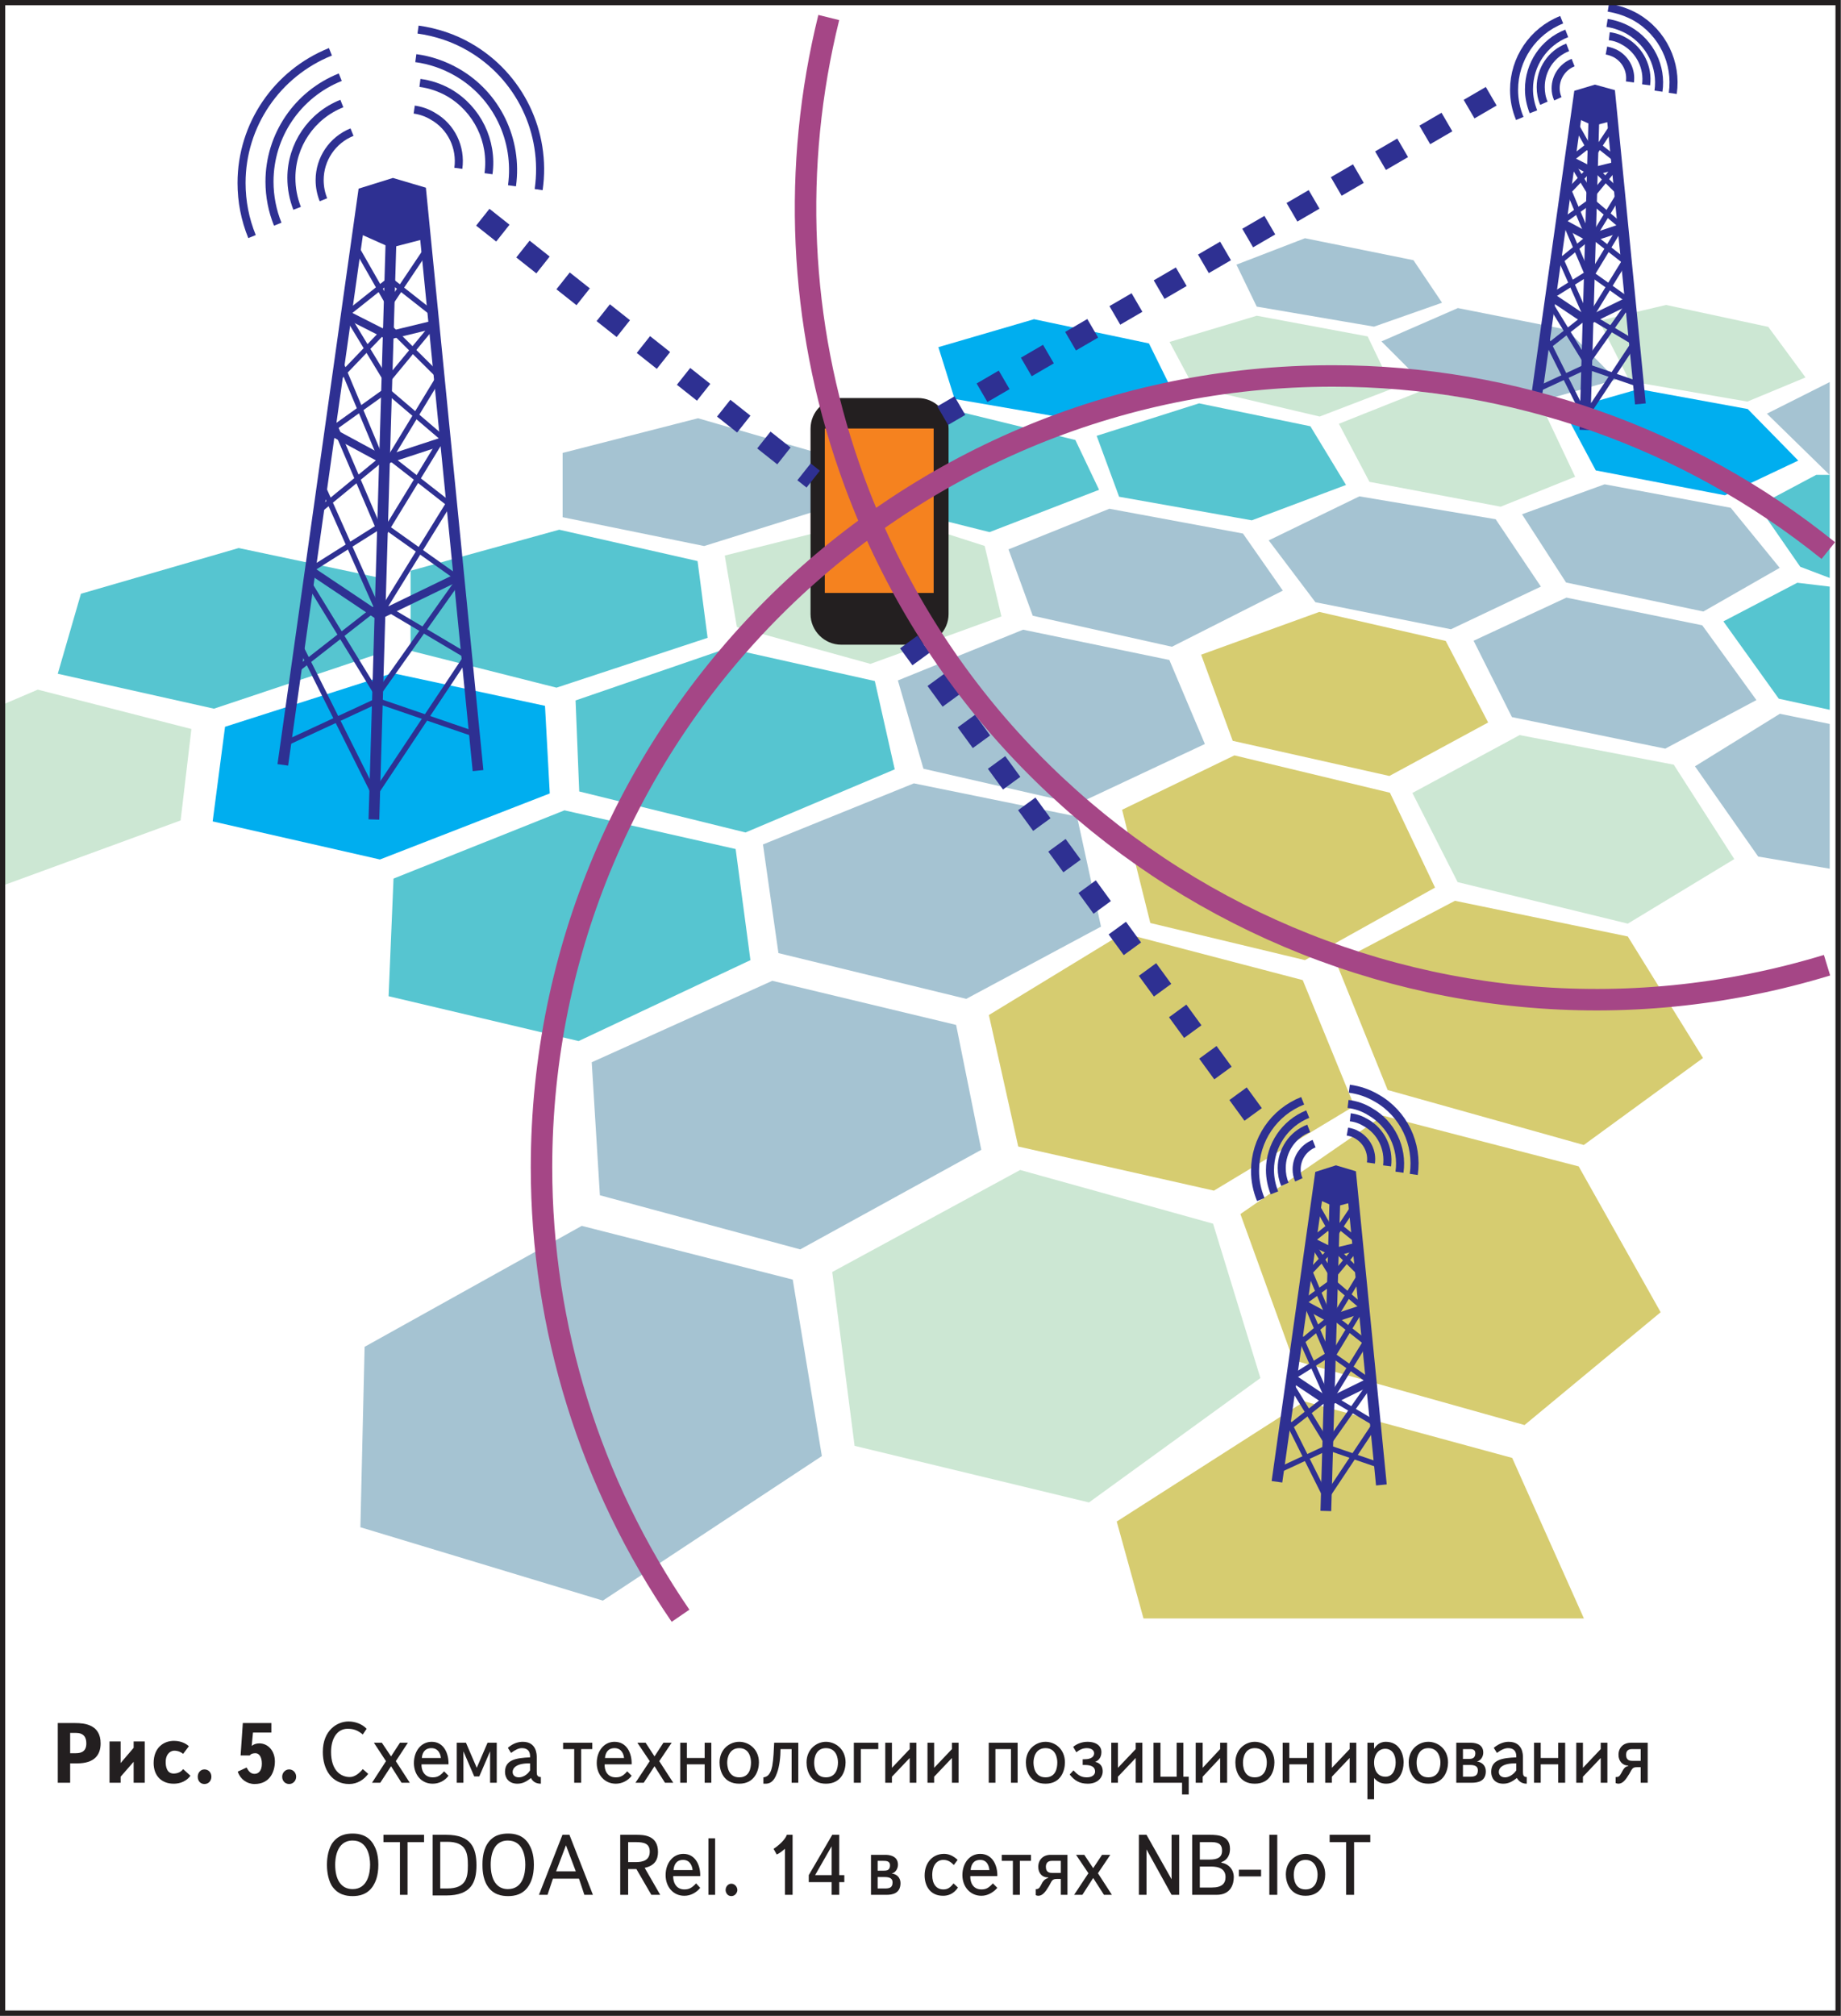 <?xml version="1.0" encoding="UTF-8"?>
<!DOCTYPE svg PUBLIC "-//W3C//DTD SVG 1.1//EN" "http://www.w3.org/Graphics/SVG/1.1/DTD/svg11.dtd">
<!-- Creator: CorelDRAW X7 -->
<svg xmlns="http://www.w3.org/2000/svg" xml:space="preserve" width="60.838mm" height="66.6mm" version="1.1" style="shape-rendering:geometricPrecision; text-rendering:geometricPrecision; image-rendering:optimizeQuality; fill-rule:evenodd; clip-rule:evenodd"
viewBox="0 0 5800 6349"
 xmlns:xlink="http://www.w3.org/1999/xlink">
 <defs>
  <style type="text/css">
   <![CDATA[
    .str7 {stroke:#2E3092;stroke-width:25.358}
    .str11 {stroke:#A54686;stroke-width:67.627}
    .str5 {stroke:#2E3092;stroke-width:33.833}
    .str12 {stroke:#231F20;stroke-width:16.816}
    .str3 {stroke:#00AEEF;stroke-width:16.912}
    .str8 {stroke:#231F20;stroke-width:16.912}
    .str6 {stroke:#2E3092;stroke-width:16.912}
    .str0 {stroke:#56C5D0;stroke-width:16.912}
    .str1 {stroke:#A5C3D2;stroke-width:16.912}
    .str2 {stroke:#CCE7D3;stroke-width:16.912}
    .str4 {stroke:#D6CC70;stroke-width:16.912}
    .str9 {stroke:#F5821F;stroke-width:16.912}
    .str10 {stroke:#2E3092;stroke-width:67.627;stroke-dasharray:80.706 80.706}
    .fil4 {fill:none}
    .fil1 {fill:#00AEEF}
    .fil7 {fill:#231F20}
    .fil6 {fill:#2E3092}
    .fil0 {fill:#56C5D0}
    .fil2 {fill:#A5C3D2}
    .fil3 {fill:#CCE7D3}
    .fil5 {fill:#D6CC70}
    .fil8 {fill:#F5821F}
    .fil9 {fill:#231F20;fill-rule:nonzero}
   ]]>
  </style>
 </defs>
 <g id="Слой_x0020_1">
  <g id="_963049103936">
   <polygon class="fil0" points="182,2122 255,1870 752,1726 1192,1819 1192,2059 674,2232 "/>
   <polygon class="fil1" points="709,2289 670,2587 1197,2707 1732,2499 1717,2223 1237,2120 "/>
   <polygon class="fil0 str0" points="1302,1804 1302,2043 1753,2157 2220,2003 2190,1774 1762,1677 "/>
   <polygon class="fil2 str1" points="1781,1433 1781,1622 2218,1711 2627,1583 2627,1450 2199,1326 "/>
   <polygon class="fil3 str2" points="2293,1756 2329,1968 2742,2082 3145,1936 3095,1726 2796,1630 "/>
   <polygon class="fil0 str0" points="1822,2212 1833,2486 2348,2613 2809,2418 2749,2152 2293,2050 "/>
   <polygon class="fil0 str0" points="1248,2773 1233,3131 1822,3270 2355,3019 2310,2681 1779,2561 "/>
   <polygon class="fil0 str0" points="3117,1667 3451,1538 3382,1393 2993,1298 2783,1399 2774,1581 "/>
   <polygon class="fil1 str3" points="3014,1249 2967,1099 3258,1014 3614,1089 3693,1249 3438,1322 "/>
   <polygon class="fil3 str2" points="3697,1082 3766,1211 4157,1303 4376,1219 4303,1067 3960,1003 "/>
   <polygon class="fil2 str1" points="3907,838 3965,958 4328,1020 4530,949 4448,827 4112,759 "/>
   <polygon class="fil0 str0" points="3466,1378 3532,1557 3943,1630 4228,1523 4123,1350 3778,1279 "/>
   <polygon class="fil3 str2" points="4230,1339 4320,1510 4727,1587 4951,1497 4855,1294 4476,1241 "/>
   <polygon class="fil2 str1" points="4367,1078 4502,1213 4827,1262 5076,1191 4932,1046 4594,979 "/>
   <polygon class="fil3 str2" points="5050,1016 5140,1193 5504,1256 5675,1185 5566,1037 5249,969 "/>
   <polygon class="fil1" points="4939,1298 5033,1474 5433,1551 5651,1448 5502,1296 5163,1234 "/>
   <polyline class="fil4 str3" points="4939,1298 5033,1474 5433,1551 5651,1448 5502,1296 5163,1234 4939,1298 "/>
   <polygon class="fil2 str1" points="4808,1624 4939,1827 5365,1917 5594,1786 5448,1607 5056,1534 "/>
   <polygon class="fil2 str1" points="4284,1572 4707,1643 4842,1844 4570,1973 4149,1889 4010,1705 "/>
   <polygon class="fil2 str1" points="3496,1611 3911,1688 4029,1857 3691,2028 3260,1932 3188,1735 "/>
   <polygon class="fil5 str4" points="3795,2067 3890,2326 4376,2435 4677,2272 4549,2026 4157,1936 "/>
   <polygon class="fil2 str1" points="4654,2022 4769,2251 5245,2349 5521,2202 5358,1977 4936,1891 "/>
   <polygon class="fil2 str1" points="2839,2148 2916,2414 3393,2523 3785,2339 3678,2086 3224,1992 "/>
   <polygon class="fil5 str4" points="3545,2555 3631,2900 4110,3015 4510,2792 4373,2504 3890,2388 "/>
   <polygon class="fil3 str2" points="4461,2501 4598,2771 5127,2900 5452,2703 5268,2416 4789,2324 "/>
   <polygon class="fil5 str4" points="4221,3037 4378,3426 4988,3597 5354,3330 5123,2957 4585,2846 "/>
   <polygon class="fil5 str4" points="3125,3201 3215,3604 3823,3741 4256,3480 4098,3094 3540,2948 "/>
   <polygon class="fil2 str1" points="2413,2665 2460,2995 3043,3137 3459,2914 3386,2579 2880,2476 "/>
   <polygon class="fil2 str1" points="1873,3351 1898,3758 2520,3926 3082,3617 3005,3235 2434,3098 "/>
   <polygon class="fil2 str1" points="1157,4247 1144,4804 1898,5032 2580,4582 2490,4037 1834,3870 "/>
   <polygon class="fil3 str2" points="2631,4011 2700,4547 3429,4723 3961,4337 3815,3861 3215,3694 "/>
   <polygon class="fil5 str4" points="3918,3827 4081,4277 4801,4479 5221,4131 4968,3681 4359,3523 "/>
   <polygon class="fil5 str4" points="3609,5089 4977,5089 4758,4599 4111,4423 3528,4796 "/>
   <polygon class="fil3" points="9,2219 9,2789 569,2584 603,2296 119,2172 "/>
   <polygon class="fil2 str1" points="5756,2287 5756,2726 5544,2690 5352,2416 5609,2257 "/>
   <polygon class="fil0 str0" points="5756,2225 5756,1855 5664,1844 5442,1960 5609,2193 "/>
   <polygon class="fil0 str0" points="5756,1808 5756,1504 5724,1504 5551,1596 5677,1778 "/>
   <polygon class="fil2 str1" points="5756,1476 5756,1217 5581,1305 "/>
   <polyline class="fil4 str5" points="891,2409 1145,607 1238,578 1326,604 1506,2427 "/>
   <line class="fil4 str5" x1="1178" y1="2581" x2="1235" y2= "652" />
   <polygon class="fil6 str6" points="1129,725 1232,771 1340,743 1326,604 1238,578 1145,607 "/>
   <polyline class="fil4 str7" points="977,1795 1192,1939 1446,1816 "/>
   <polyline class="fil4 str7" points="1039,1357 1211,1450 1403,1387 "/>
   <polyline class="fil4 str7" points="1091,990 1223,1057 1367,1022 "/>
   <polyline class="fil4 str6" points="944,2031 1180,2503 1471,2066 "/>
   <polyline class="fil4 str6" points="900,2341 1189,2207 1495,2312 "/>
   <polyline class="fil4 str6" points="972,1834 1189,2188 1447,1824 "/>
   <polyline class="fil4 str6" points="1471,2066 1198,1904 933,2111 "/>
   <polyline class="fil4 str6" points="1015,1528 1197,1936 1422,1572 "/>
   <polyline class="fil4 str6" points="978,1795 1205,1652 1447,1824 "/>
   <polyline class="fil4 str6" points="1045,1318 1204,1690 1402,1366 "/>
   <polyline class="fil4 str6" points="1004,1609 1218,1433 1424,1594 "/>
   <polyline class="fil4 str6" points="1071,1137 1211,1471 1384,1186 "/>
   <polyline class="fil4 str6" points="1039,1357 1218,1229 1403,1387 "/>
   <polyline class="fil4 str6" points="1091,990 1219,1201 1367,1022 "/>
   <polyline class="fil4 str6" points="1062,1196 1224,1027 1384,1186 "/>
   <polyline class="fil4 str6" points="1121,777 1226,961 1344,785 "/>
   <polyline class="fil4 str6" points="1091,990 1228,881 1364,988 "/>
   <path class="fil4 str7" d="M1019 629c-8,-20 -12,-41 -12,-62 0,-66 40,-126 102,-151"/>
   <path class="fil4 str7" d="M936 656c-12,-31 -18,-63 -18,-96 0,-103 63,-196 159,-234"/>
   <path class="fil4 str7" d="M875 706c-17,-42 -26,-88 -26,-134 0,-145 88,-275 223,-329"/>
   <path class="fil4 str7" d="M794 745c-22,-54 -33,-111 -33,-169 0,-182 111,-345 280,-413"/>
   <path class="fil4 str7" d="M1305 345c21,3 41,10 59,21 58,33 89,98 80,164"/>
   <path class="fil4 str7" d="M1323 261c32,4 64,15 92,31 89,52 138,153 124,255"/>
   <path class="fil4 str7" d="M1310 183c45,6 89,21 129,44 126,72 194,214 174,358"/>
   <path class="fil4 str7" d="M1317 93c57,8 112,26 162,55 158,91 244,269 218,449"/>
   <polyline class="fil4 str5" points="4023,4667 4159,3704 4209,3688 4256,3702 4352,4677 "/>
   <line class="fil4 str5" x1="4177" y1="4759" x2="4207" y2= "3728" />
   <polygon class="fil6 str6" points="4150,3767 4206,3792 4263,3777 4256,3702 4209,3688 4159,3704 "/>
   <polyline class="fil4 str7" points="4070,4339 4185,4416 4320,4350 "/>
   <polyline class="fil4 str7" points="4103,4105 4195,4155 4297,4121 "/>
   <polyline class="fil4 str7" points="4130,3909 4201,3944 4278,3926 "/>
   <polyline class="fil4 str6" points="4052,4465 4178,4717 4333,4484 "/>
   <polyline class="fil4 str6" points="4028,4631 4183,4559 4346,4615 "/>
   <polyline class="fil4 str6" points="4067,4360 4183,4549 4320,4354 "/>
   <polyline class="fil4 str6" points="4333,4484 4187,4397 4046,4508 "/>
   <polyline class="fil4 str6" points="4090,4196 4187,4414 4307,4219 "/>
   <polyline class="fil4 str6" points="4070,4339 4191,4263 4320,4354 "/>
   <polyline class="fil4 str6" points="4106,4084 4191,4283 4296,4110 "/>
   <polyline class="fil4 str6" points="4084,4240 4198,4145 4308,4232 "/>
   <polyline class="fil4 str6" points="4119,3987 4194,4166 4287,4013 "/>
   <polyline class="fil4 str6" points="4103,4105 4198,4036 4297,4121 "/>
   <polyline class="fil4 str6" points="4130,3909 4199,4021 4278,3926 "/>
   <polyline class="fil4 str6" points="4115,4019 4201,3928 4287,4013 "/>
   <polyline class="fil4 str6" points="4147,3795 4203,3893 4266,3799 "/>
   <polyline class="fil4 str6" points="4130,3909 4204,3850 4276,3908 "/>
   <path class="fil4 str7" d="M4092 3716c-5,-11 -7,-22 -7,-33 0,-36 22,-68 55,-81"/>
   <path class="fil4 str7" d="M4048 3730c-7,-16 -10,-34 -10,-51 0,-55 33,-105 85,-125"/>
   <path class="fil4 str7" d="M4015 3757c-9,-23 -14,-47 -14,-72 0,-77 47,-147 119,-176"/>
   <path class="fil4 str7" d="M3972 3778c-12,-29 -18,-60 -18,-90 0,-98 59,-185 150,-221"/>
   <path class="fil4 str7" d="M4245 3564c11,2 22,5 31,11 31,18 48,53 43,88"/>
   <path class="fil4 str7" d="M4254 3519c18,2 34,8 49,17 48,27 74,81 67,136"/>
   <path class="fil4 str7" d="M4247 3477c25,3 48,11 69,24 67,38 104,114 93,191"/>
   <path class="fil4 str7" d="M4251 3429c31,4 60,14 87,30 84,48 130,144 116,240"/>
   <polyline class="fil4 str5" points="4839,1262 4975,299 5025,284 5072,297 5168,1272 "/>
   <line class="fil4 str5" x1="4993" y1="1354" x2="5023" y2= "323" />
   <polygon class="fil6 str6" points="4966,362 5021,387 5079,372 5072,297 5025,284 4975,299 "/>
   <polyline class="fil4 str7" points="4886,934 5001,1011 5136,945 "/>
   <polyline class="fil4 str7" points="4919,700 5011,750 5113,716 "/>
   <polyline class="fil4 str7" points="4946,504 5017,540 5094,521 "/>
   <polyline class="fil4 str6" points="4868,1061 4994,1313 5149,1079 "/>
   <polyline class="fil4 str6" points="4844,1226 4999,1154 5162,1210 "/>
   <polyline class="fil4 str6" points="4883,955 4999,1144 5136,950 "/>
   <polyline class="fil4 str6" points="5149,1079 5003,992 4862,1103 "/>
   <polyline class="fil4 str6" points="4906,791 5003,1010 5123,815 "/>
   <polyline class="fil4 str6" points="4886,934 5007,858 5136,950 "/>
   <polyline class="fil4 str6" points="4922,679 5007,878 5112,705 "/>
   <polyline class="fil4 str6" points="4900,835 5014,741 5124,827 "/>
   <polyline class="fil4 str6" points="4935,582 5010,761 5103,609 "/>
   <polyline class="fil4 str6" points="4919,700 5014,632 5113,716 "/>
   <polyline class="fil4 str6" points="4946,504 5015,617 5094,521 "/>
   <polyline class="fil4 str6" points="4931,614 5017,524 5103,609 "/>
   <polyline class="fil4 str6" points="4963,390 5019,489 5082,394 "/>
   <polyline class="fil4 str6" points="4946,504 5020,446 5092,503 "/>
   <path class="fil4 str7" d="M4908 311c-5,-11 -7,-22 -7,-33 0,-36 22,-68 55,-81"/>
   <path class="fil4 str7" d="M4864 325c-7,-16 -10,-33 -10,-51 0,-55 33,-105 85,-125"/>
   <path class="fil4 str7" d="M4831 352c-9,-23 -14,-47 -14,-71 0,-78 47,-148 119,-176"/>
   <path class="fil4 str7" d="M4788 373c-12,-29 -18,-59 -18,-90 0,-97 59,-185 150,-221"/>
   <path class="fil4 str7" d="M5061 159c11,2 22,6 31,11 31,18 48,53 43,88"/>
   <path class="fil4 str7" d="M5070 114c18,2 34,8 49,17 48,28 74,82 67,136"/>
   <path class="fil4 str7" d="M5063 72c25,4 48,12 69,24 67,39 104,114 93,191"/>
   <path class="fil4 str7" d="M5067 24c31,5 60,15 87,30 84,49 130,144 116,240"/>
   <path class="fil7 str8" d="M2650 1262l242 0c48,0 88,39 88,88l0 584c0,48 -40,88 -88,88l-242 0c-48,0 -88,-40 -88,-88l0 -584c0,-49 40,-88 88,-88z"/>
   <polygon class="fil8 str9" points="2607,1358 2933,1358 2933,1859 2607,1859 "/>
   <path class="fil4 str10" d="M1521 684l1041 825m2136 -1206l-1728 1006m978 2201l-1085 -1488"/>
   <path class="fil4 str11" d="M2144 5089c-285,-416 -438,-908 -438,-1412 0,-1377 1116,-2493 2493,-2493 568,0 1119,194 1561,550"/>
   <path class="fil4 str11" d="M5756 3040c-1281,390 -2641,-302 -3080,-1567 -159,-456 -181,-949 -65,-1418"/>
   <polygon class="fil4 str12" points="5791,8 8,8 8,6341 5791,6341 "/>
   <path class="fil9" d="M221 5554l22 0c55,0 74,-27 74,-63 0,-59 -50,-64 -80,-64l-55 0 0 188 39 0 0 -61zm0 -32l0 -64 18 0c25,0 33,14 33,33 0,24 -14,31 -33,31l-18 0z"/>
   <polygon class="fil9" points="380,5553 380,5485 345,5485 345,5615 380,5615 380,5596 421,5549 421,5615 456,5615 456,5485 421,5485 421,5505 "/>
   <path class="fil9" d="M577 5572c-6,8 -16,14 -30,14 -22,0 -25,-23 -25,-36 0,-28 17,-36 27,-36 12,0 22,5 28,10l18 -24c-4,-4 -20,-17 -47,-17 -32,0 -64,21 -64,70 0,40 25,65 63,65 9,0 35,-1 53,-25l-23 -21z"/>
   <path class="fil9" d="M623 5596c0,14 9,23 21,23 13,0 22,-10 22,-23 0,-13 -9,-23 -22,-23 -12,0 -21,10 -21,23z"/>
   <path class="fil9" d="M855 5427l-90 0 -7 102 29 0c4,-6 12,-7 18,-7 10,0 20,10 20,33 0,24 -12,32 -23,32 -12,0 -19,-8 -25,-20l-28 13c8,24 29,39 53,39 49,0 64,-40 64,-71 0,-34 -22,-57 -49,-57 -10,0 -18,3 -24,8l4 -42 58 0 0 -30z"/>
   <path class="fil9" d="M889 5596c0,14 10,23 22,23 12,0 22,-10 22,-23 0,-13 -10,-23 -22,-23 -12,0 -22,10 -22,23z"/>
   <path class="fil9" d="M1155 5445c-14,-15 -36,-23 -57,-23 -36,0 -81,28 -81,96 0,55 28,101 83,101 26,0 47,-14 60,-32l-17 -15c-11,13 -25,25 -41,25 -28,0 -59,-20 -59,-79 0,-42 19,-73 52,-73 18,0 31,4 48,18l12 -18z"/>
   <polygon class="fil9" points="1232,5563 1265,5615 1291,5615 1247,5547 1285,5489 1260,5489 1232,5532 1203,5489 1178,5489 1216,5547 1172,5615 1198,5615 "/>
   <path class="fil9" d="M1399 5579c-12,14 -21,19 -36,19 -28,0 -36,-25 -35,-41l85 0c1,-33 -14,-71 -53,-71 -33,0 -56,29 -56,67 0,36 23,65 59,65 20,0 38,-9 50,-25l-14 -14zm-70 -42c1,-13 7,-31 30,-31 23,0 29,20 30,31l-60 0z"/>
   <polygon class="fil9" points="1494,5595 1510,5595 1544,5516 1544,5615 1565,5615 1565,5489 1536,5489 1502,5568 1468,5489 1439,5489 1439,5615 1460,5615 1460,5516 "/>
   <path class="fil9" d="M1610 5521c15,-11 25,-15 34,-15 12,0 27,4 26,29 -43,2 -79,7 -79,46 0,19 12,37 39,37 18,0 30,-8 43,-18 4,9 13,18 31,18l0 -21c-11,0 -13,-6 -13,-16l0 -46c0,-8 0,-49 -44,-49 -13,0 -30,4 -47,19l10 16zm60 33l0 22c-9,15 -24,22 -35,22 -14,0 -20,-8 -20,-17 0,-11 10,-28 55,-27z"/>
   <polygon class="fil9" points="1809,5615 1831,5615 1831,5509 1866,5509 1866,5489 1774,5489 1774,5509 1809,5509 "/>
   <path class="fil9" d="M1976 5579c-12,14 -21,19 -36,19 -29,0 -36,-25 -35,-41l85 0c1,-33 -14,-71 -54,-71 -33,0 -56,29 -56,67 0,36 24,65 60,65 19,0 38,-9 50,-25l-14 -14zm-70 -42c1,-13 7,-31 30,-31 23,0 29,20 30,31l-60 0z"/>
   <polygon class="fil9" points="2062,5563 2095,5615 2121,5615 2077,5547 2116,5489 2090,5489 2062,5532 2034,5489 2008,5489 2047,5547 2002,5615 2028,5615 "/>
   <polygon class="fil9" points="2164,5557 2220,5557 2220,5615 2241,5615 2241,5489 2220,5489 2220,5537 2164,5537 2164,5489 2143,5489 2143,5615 2164,5615 "/>
   <path class="fil9" d="M2267 5551c0,26 12,67 62,67 49,0 62,-42 62,-67 0,-42 -32,-65 -62,-65 -30,0 -62,23 -62,65zm24 0c0,-15 7,-45 38,-45 33,0 37,33 37,45 0,18 -5,47 -37,47 -36,0 -38,-37 -38,-47z"/>
   <path class="fil9" d="M2459 5509l35 0 0 106 21 0 0 -126 -76 0c-1,21 -2,51 -6,73 -3,14 -8,34 -28,36l0 20c2,0 5,0 7,0 11,0 26,-4 36,-34 8,-21 11,-52 11,-75z"/>
   <path class="fil9" d="M2541 5551c0,26 12,67 61,67 50,0 62,-42 62,-67 0,-42 -32,-65 -62,-65 -29,0 -61,23 -61,65zm24 0c0,-15 6,-45 37,-45 34,0 38,33 38,45 0,18 -6,47 -38,47 -36,0 -37,-37 -37,-47z"/>
   <polygon class="fil9" points="2712,5509 2767,5509 2767,5489 2690,5489 2690,5615 2712,5615 "/>
   <polygon class="fil9" points="2810,5568 2810,5489 2789,5489 2789,5615 2810,5615 2810,5596 2866,5537 2866,5615 2887,5615 2887,5489 2866,5489 2866,5509 "/>
   <polygon class="fil9" points="2943,5568 2943,5489 2922,5489 2922,5615 2943,5615 2943,5596 2999,5537 2999,5615 3020,5615 3020,5489 2999,5489 2999,5509 "/>
   <polygon class="fil9" points="3136,5509 3185,5509 3185,5615 3206,5615 3206,5489 3115,5489 3115,5615 3136,5615 "/>
   <path class="fil9" d="M3232 5551c0,26 12,67 62,67 49,0 61,-42 61,-67 0,-42 -31,-65 -61,-65 -30,0 -62,23 -62,65zm24 0c0,-15 6,-45 38,-45 33,0 37,33 37,45 0,18 -5,47 -37,47 -36,0 -38,-37 -38,-47z"/>
   <path class="fil9" d="M3370 5589c15,19 31,29 57,29 31,0 47,-19 47,-39 0,-10 -3,-25 -24,-30 7,-2 20,-10 20,-31 0,-17 -14,-32 -44,-32 -15,0 -32,5 -45,16l10 17c10,-8 20,-13 33,-13 16,0 23,8 23,16 0,8 -5,19 -31,19l-5 0 0 18 5 0c15,0 34,2 34,21 0,9 -8,18 -26,18 -18,0 -28,-7 -42,-22l-12 13z"/>
   <polygon class="fil9" points="3522,5568 3522,5489 3501,5489 3501,5615 3522,5615 3522,5596 3578,5537 3578,5615 3599,5615 3599,5489 3578,5489 3578,5509 "/>
   <polygon class="fil9" points="3656,5596 3656,5489 3634,5489 3634,5615 3724,5615 3724,5652 3745,5652 3745,5596 3728,5596 3728,5489 3707,5489 3707,5596 "/>
   <polygon class="fil9" points="3789,5568 3789,5489 3767,5489 3767,5615 3789,5615 3789,5596 3844,5537 3844,5615 3866,5615 3866,5489 3844,5489 3844,5509 "/>
   <path class="fil9" d="M3892 5551c0,26 12,67 61,67 50,0 62,-42 62,-67 0,-42 -32,-65 -62,-65 -29,0 -61,23 -61,65zm24 0c0,-15 6,-45 37,-45 34,0 38,33 38,45 0,18 -6,47 -38,47 -36,0 -37,-37 -37,-47z"/>
   <polygon class="fil9" points="4062,5557 4118,5557 4118,5615 4139,5615 4139,5489 4118,5489 4118,5537 4062,5537 4062,5489 4041,5489 4041,5615 4062,5615 "/>
   <polygon class="fil9" points="4196,5568 4196,5489 4175,5489 4175,5615 4196,5615 4196,5596 4252,5537 4252,5615 4273,5615 4273,5489 4252,5489 4252,5509 "/>
   <path class="fil9" d="M4329 5600c9,11 21,18 38,18 41,0 55,-39 55,-67 0,-31 -16,-65 -56,-65 -23,0 -33,16 -37,22l0 -19 -21 0 0 178 21 0 0 -67zm0 -48c0,-27 15,-44 35,-44 20,0 33,16 33,43 0,22 -9,45 -32,45 -30,0 -36,-28 -36,-44z"/>
   <path class="fil9" d="M4438 5551c0,26 13,67 62,67 50,0 62,-42 62,-67 0,-42 -32,-65 -62,-65 -30,0 -62,23 -62,65zm25 0c0,-15 6,-45 37,-45 33,0 38,33 38,45 0,18 -6,47 -38,47 -36,0 -37,-37 -37,-47z"/>
   <path class="fil9" d="M4588 5615l49 0c18,0 44,-4 44,-36 0,-19 -13,-29 -28,-31 13,-3 20,-16 20,-28 0,-30 -31,-31 -40,-31l-45 0 0 126zm21 -75l0 -31 18 0c8,0 21,-1 21,13 0,17 -12,18 -21,18l-18 0zm0 56l0 -37 22 0c17,0 25,5 25,17 0,18 -12,20 -25,20l-22 0z"/>
   <path class="fil9" d="M4716 5521c15,-11 26,-15 35,-15 12,0 27,4 26,29 -44,2 -79,7 -79,46 0,19 11,37 38,37 18,0 30,-8 43,-18 5,9 14,18 31,18l0 -21c-10,0 -12,-6 -12,-16l0 -46c0,-8 0,-49 -45,-49 -12,0 -29,4 -47,19l10 16zm61 33l0 22c-10,15 -25,22 -35,22 -14,0 -20,-8 -20,-17 0,-11 9,-28 55,-27z"/>
   <polygon class="fil9" points="4854,5557 4909,5557 4909,5615 4931,5615 4931,5489 4909,5489 4909,5537 4854,5537 4854,5489 4833,5489 4833,5615 4854,5615 "/>
   <polygon class="fil9" points="4987,5568 4987,5489 4966,5489 4966,5615 4987,5615 4987,5596 5043,5537 5043,5615 5064,5615 5064,5489 5043,5489 5043,5509 "/>
   <path class="fil9" d="M5169 5566l0 49 22 0 0 -126 -53 0c-24,0 -39,16 -39,38 0,20 13,34 31,34l0 1c-11,3 -14,8 -18,15 -7,12 -9,20 -19,20 -1,0 -2,0 -3,0l0 19c3,1 6,2 8,2 14,0 23,-11 35,-31 9,-15 9,-21 24,-21l12 0zm0 -57l0 37 -26 0c-6,0 -20,0 -20,-19 0,-18 14,-18 20,-18l26 0z"/>
   <path class="fil9" d="M1030 5873c0,11 1,42 15,66 19,29 46,33 66,33 19,0 47,-4 65,-33 6,-10 16,-29 16,-66 0,-36 -10,-55 -16,-65 -18,-29 -46,-33 -65,-33 -20,0 -47,4 -66,33 -14,24 -15,55 -15,65zm26 0c0,-14 2,-76 55,-76 47,0 55,50 55,76 0,27 -8,77 -55,77 -36,0 -55,-29 -55,-77z"/>
   <polygon class="fil9" points="1284,5802 1336,5802 1336,5779 1208,5779 1208,5802 1260,5802 1260,5968 1284,5968 "/>
   <path class="fil9" d="M1363 5779l0 191 43 0c79,0 95,-42 95,-95 0,-54 -16,-96 -95,-96l-43 0zm24 22l22 0c60,0 65,35 65,74 0,38 -5,73 -65,73l-22 0 0 -147z"/>
   <path class="fil9" d="M1520 5873c0,11 0,42 15,66 18,29 46,33 66,33 19,0 47,-4 65,-33 6,-10 16,-29 16,-66 0,-36 -10,-55 -16,-65 -18,-29 -46,-33 -65,-33 -20,0 -48,4 -66,33 -15,24 -15,55 -15,65zm26 0c0,-14 1,-76 54,-76 48,0 55,50 55,76 0,27 -7,77 -55,77 -35,0 -54,-29 -54,-77z"/>
   <path class="fil9" d="M1742 5917l82 0 17 51 27 0 -74 -189 -22 0 -74 189 27 0 17 -51zm72 -23l-62 0 31 -82 31 82z"/>
   <path class="fil9" d="M1979 5802l24 0c27,0 44,5 44,30 0,27 -21,33 -44,33l-24 0 0 -63zm0 85l26 0 47 81 28 0 -49 -85c33,-7 42,-27 42,-50 0,-54 -47,-54 -69,-54l-50 0 0 189 25 0 0 -81z"/>
   <path class="fil9" d="M2193 5932c-13,14 -22,19 -37,19 -28,0 -36,-26 -35,-42l85 0c1,-32 -14,-70 -53,-70 -33,0 -56,29 -56,67 0,36 23,65 59,65 20,0 38,-10 50,-25l-13 -14zm-71 -42c1,-14 7,-32 30,-32 23,0 29,21 30,32l-60 0z"/>
   <polygon class="fil9" points="2232,5968 2253,5968 2253,5790 2232,5790 "/>
   <path class="fil9" d="M2286 5953c0,7 5,19 18,19 12,0 19,-11 19,-19 0,-11 -9,-20 -19,-20 -10,0 -18,9 -18,20z"/>
   <path class="fil9" d="M2473 5823l0 145 24 0 0 -189 -18 0c-6,17 -30,37 -42,44l10 18c11,-5 16,-10 26,-18z"/>
   <path class="fil9" d="M2620 5928l0 40 24 0 0 -40 16 0 0 -22 -16 0 0 -127 -22 0 -74 127 0 22 72 0zm0 -22l-52 0 52 -91 0 91z"/>
   <path class="fil9" d="M2744 5968l49 0c18,0 44,-4 44,-37 0,-18 -13,-29 -28,-30 13,-3 20,-16 20,-28 0,-30 -32,-31 -40,-31l-45 0 0 126zm21 -76l0 -31 18 0c8,0 21,0 21,14 0,17 -12,17 -21,17l-18 0zm0 56l0 -36 22 0c17,0 25,5 25,17 0,18 -12,19 -25,19l-22 0z"/>
   <path class="fil9" d="M3004 5932c-10,13 -18,19 -32,19 -22,0 -35,-17 -35,-45 0,-33 16,-48 35,-48 14,0 23,6 33,16l12 -16c-15,-14 -29,-19 -43,-19 -35,0 -61,27 -61,68 0,31 16,64 58,64 12,0 32,-3 47,-26l-14 -13z"/>
   <path class="fil9" d="M3128 5932c-13,14 -21,19 -36,19 -29,0 -36,-26 -35,-42l85 0c1,-32 -14,-70 -54,-70 -33,0 -56,29 -56,67 0,36 24,65 60,65 19,0 37,-10 50,-25l-14 -14zm-70 -42c1,-14 7,-32 30,-32 23,0 28,21 29,32l-59 0z"/>
   <polygon class="fil9" points="3191,5968 3213,5968 3213,5861 3248,5861 3248,5842 3156,5842 3156,5861 3191,5861 "/>
   <path class="fil9" d="M3342 5918l0 50 21 0 0 -126 -53 0c-24,0 -39,16 -39,38 0,20 13,34 31,33l0 2c-10,3 -14,8 -18,14 -7,13 -9,20 -18,21 -1,0 -2,0 -3,0l0 19c2,1 5,2 8,2 13,0 22,-11 34,-31 9,-16 9,-22 25,-22l12 0zm0 -57l0 38 -26 0c-7,0 -21,0 -21,-19 0,-19 15,-19 20,-19l27 0z"/>
   <polygon class="fil9" points="3444,5915 3478,5968 3503,5968 3459,5900 3498,5842 3472,5842 3444,5884 3416,5842 3390,5842 3429,5900 3384,5968 3410,5968 "/>
   <polygon class="fil9" points="3612,5825 3691,5968 3715,5968 3715,5779 3691,5779 3691,5919 3612,5779 3588,5779 3588,5968 3612,5968 "/>
   <path class="fil9" d="M3756 5968l77 0c47,0 54,-37 54,-56 0,-24 -17,-42 -39,-45l0 -2c12,-4 27,-15 27,-42 0,-42 -39,-44 -63,-44l-56 0 0 189zm24 -166l37 0c27,0 33,11 33,27 0,21 -14,28 -39,28l-31 0 0 -55zm0 77l33 0c11,0 48,-1 48,33 0,20 -11,33 -43,33l-38 0 0 -66z"/>
   <polygon class="fil9" points="3903,5910 3973,5910 3973,5889 3903,5889 "/>
   <polygon class="fil9" points="3999,5968 4024,5968 4024,5779 3999,5779 "/>
   <path class="fil9" d="M4051 5904c0,25 13,67 62,67 50,0 62,-42 62,-67 0,-43 -32,-65 -62,-65 -30,0 -62,22 -62,65zm25 0c0,-15 6,-46 37,-46 33,0 38,34 38,46 0,18 -6,47 -38,47 -36,0 -37,-37 -37,-47z"/>
   <polygon class="fil9" points="4266,5802 4317,5802 4317,5779 4189,5779 4189,5802 4241,5802 4241,5968 4266,5968 "/>
  </g>
 </g>
</svg>
